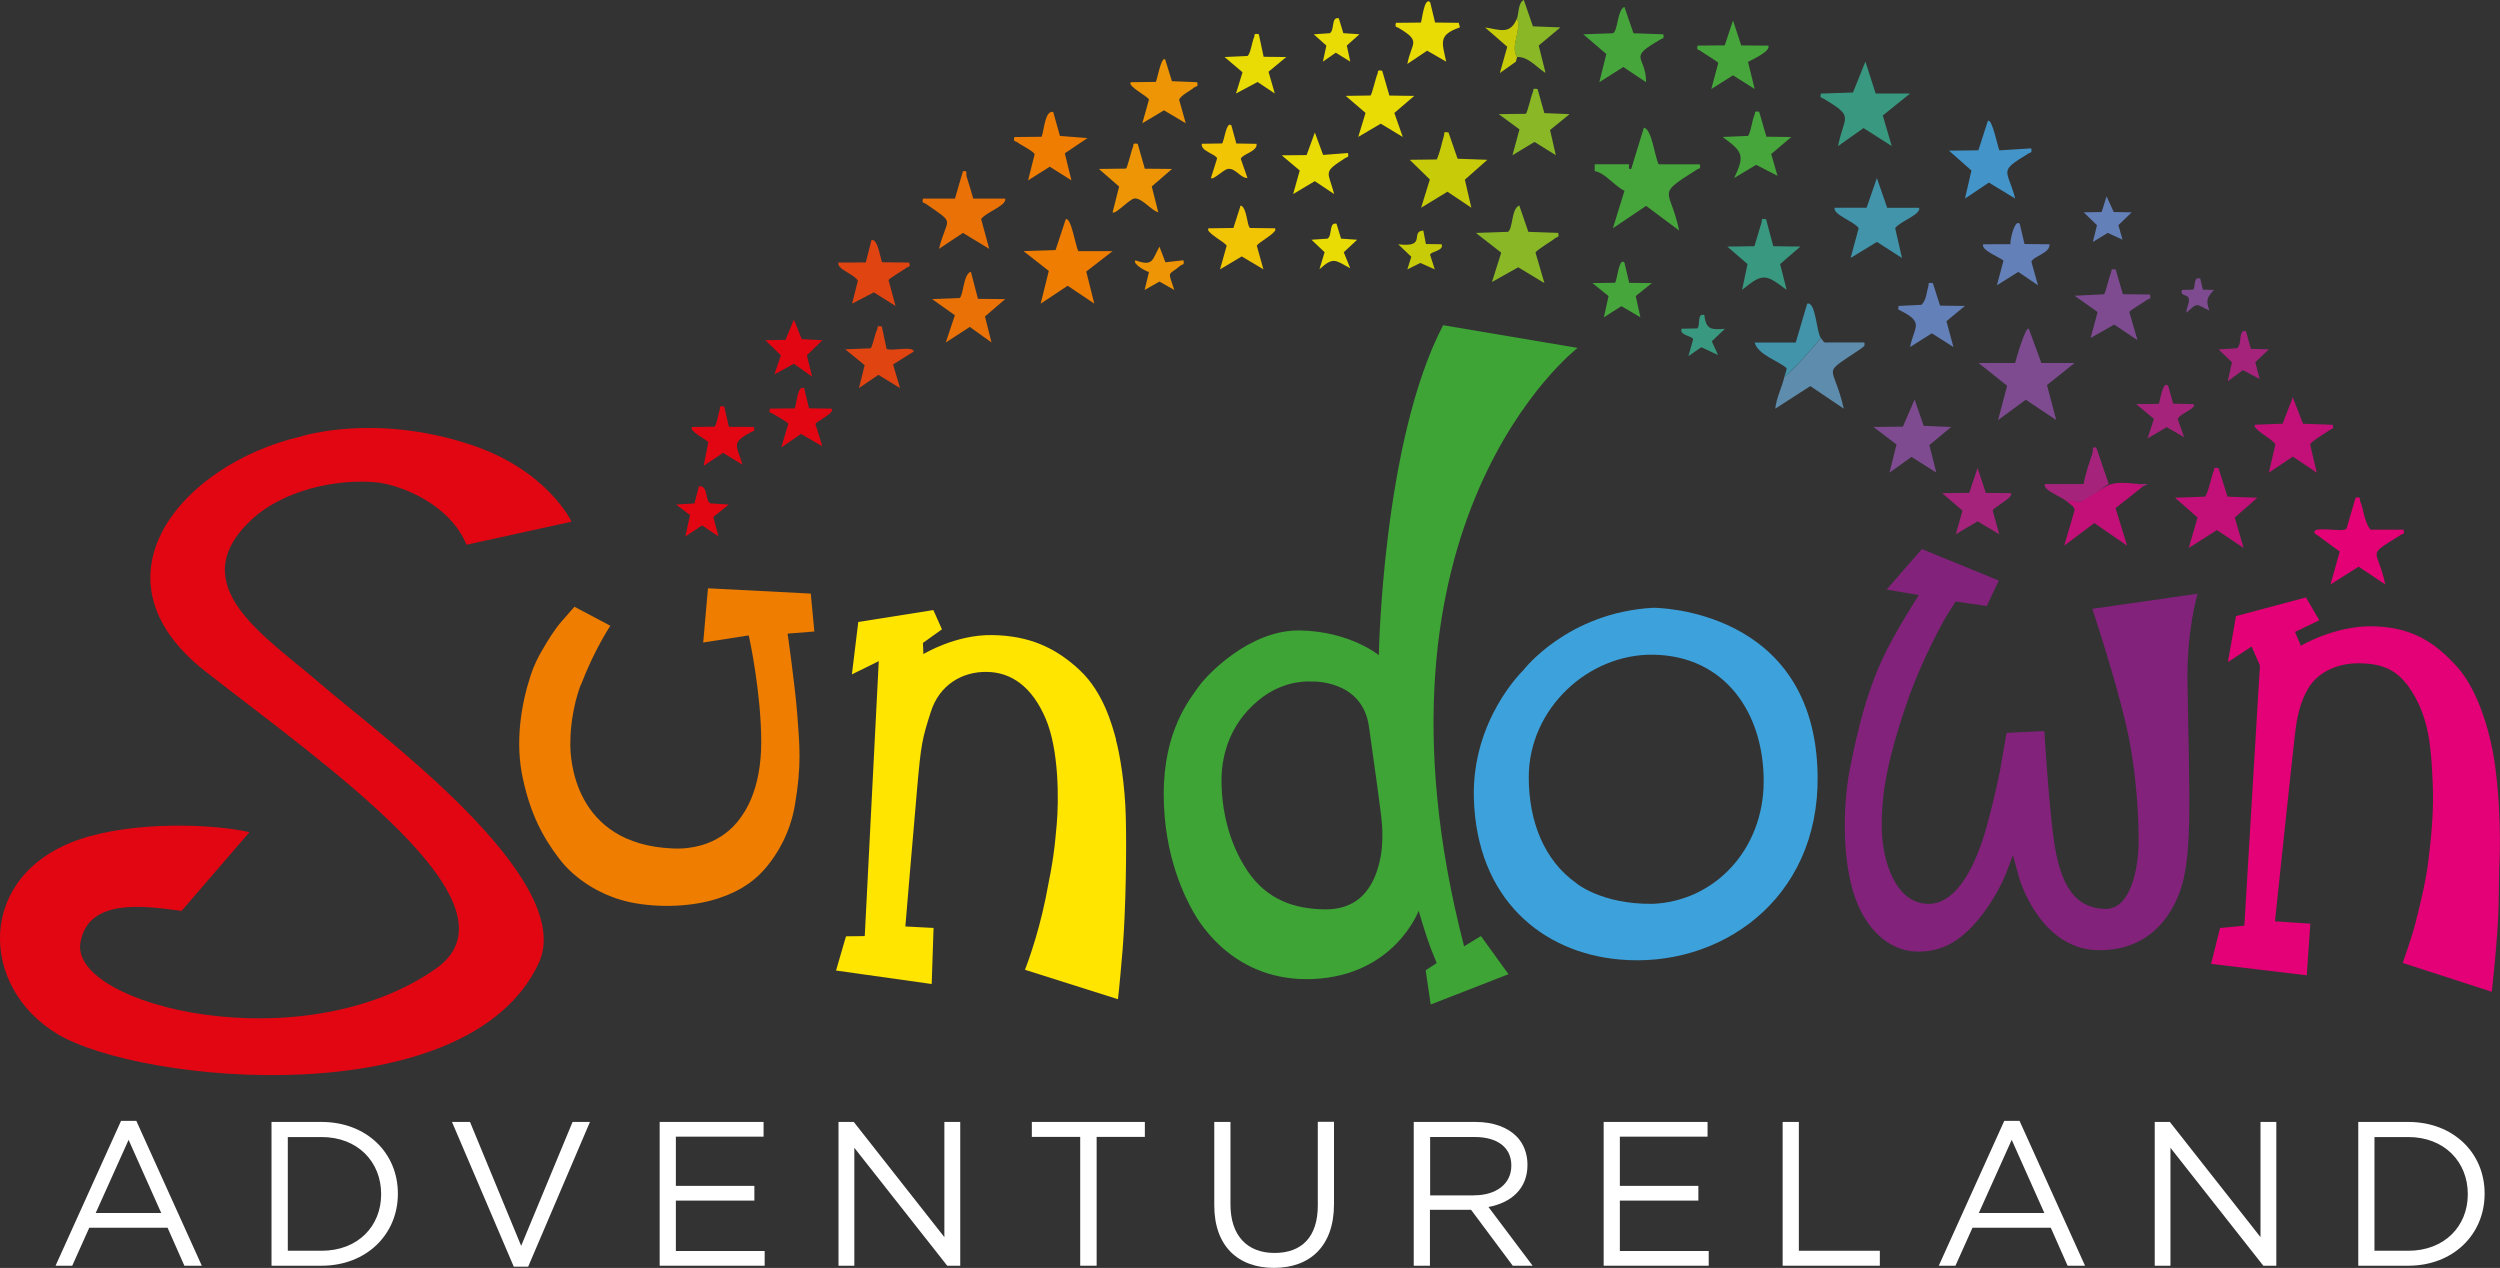 <?xml version="1.0" encoding="UTF-8"?>
<svg id="Layer_2" data-name="Layer 2" xmlns="http://www.w3.org/2000/svg" viewBox="0 0 524.74 266.13">
  <rect x="0" y="0" width="524.74" height="266.13" fill="#333333" stroke="none"/>
  <defs>
    <style>
      .cls-1 {
        fill: #4394c9;
      }

      .cls-2 {
        fill: #6380b8;
      }

      .cls-3 {
        fill: #7e4b91;
      }

      .cls-4 {
        fill: #c8cc08;
      }

      .cls-5 {
        fill: #399880;
      }

      .cls-6 {
        fill: #ee7d01;
      }

      .cls-7 {
        fill: #ee7d00;
      }

      .cls-8 {
        fill: #e04411;
      }

      .cls-9 {
        fill: #5e8cac;
      }

      .cls-10 {
        fill: #a6237c;
      }

      .cls-11 {
        fill: #46a63b;
      }

      .cls-12 {
        fill: #c21078;
      }

      .cls-13 {
        fill: #e20613;
      }

      .cls-14 {
        fill: #fff;
      }

      .cls-15 {
        fill: #e40076;
      }

      .cls-16 {
        fill: #3da435;
      }

      .cls-17 {
        fill: #82227a;
      }

      .cls-18 {
        fill: #ea7105;
      }

      .cls-19 {
        fill: #89b726;
      }

      .cls-20 {
        fill: #ed9504;
      }

      .cls-21 {
        fill: #ffe500;
      }

      .cls-22 {
        fill: #e9db04;
      }

      .cls-23 {
        fill: #f2c504;
      }

      .cls-24 {
        fill: #4194aa;
      }

      .cls-25 {
        fill: #3da2db;
      }

      .cls-26 {
        fill: #e40175;
      }
    </style>
  </defs>
  <g id="Layer_1-2" data-name="Layer 1">
    <path class="cls-11" d="M341.92,34.5c.14.1-.37,1.17.47.95l2.65-8.63c1.67.18,2.25,6.01,3.11,7.67h8.63c.27,1.11-.21.79-.61,1.1-8.84,5.61-5.63,3.68-3.72,12.8l-6.94-5.18-6.96,4.69,2.42-7.86c-2.21-1.07-4.01-3.73-6.25-4.13v-1.43s7.18,0,7.18,0Z"/>
    <path class="cls-3" d="M435.44,76.19l-5.79,4.63,1.95,7.35-6.4-4.26-5.82,4.27,1.91-7.21-5.99-4.77h7.67c.17-.68,2.15-7.75,2.87-7.19l2.64,7.19h6.95Z"/>
    <path class="cls-26" d="M504.5,111.18c.27,1.12-.22.79-.61,1.1-7.46,4.71-4.91,2.46-3.23,10.4l-5.59-3.74-5.91,3.74,1.94-6.91-5.3-3.88c-.6-1.7,6.04,0,6.73-.93l1.9-6.49c1.33-.19.73.16.96.72.78,1.92.86,4.35,2.16,5.99h6.95Z"/>
    <path class="cls-5" d="M400.91,19.64l-5.72,4.6,1.88,6.42-5.93-3.78-5.34,3.79c1.24-6.43,3.63-6-3-9.93-.4-.31-.88,0-.6-1.1l6.73-.22,2.61-6.49,2.16,6.71h7.19Z"/>
    <path class="cls-9" d="M382.21,70.92c.13.26.55.89.83.96h8.28c.21.89-.3.93-.8,1.36-8.57,5.84-5.74,2.7-3.52,12.54l-7.02-4.74-7.36,4.74c.25-2.34,1.39-4.43,1.92-6.71,2.07-1.57,6.01-6.11,7.67-8.15Z"/>
    <path class="cls-6" d="M233.53,52.71l-5.53,4.29,1.69,6.73-5.59-3.75-5.67,3.76,1.71-6.87-5.31-4.16,6.73-.22,2.14-6.49c1.13-.43,2.02,5.53,2.63,6.71h7.19Z"/>
    <path class="cls-24" d="M396.12,43.61h6.71c.38,1.46-4.06,2.84-5.04,4.28l1.43,6.26-5.26-3.37-5.52,3.36,1.69-6.25c-.99-1.44-5.42-2.82-5.05-4.29h6.71l2.16-6.23,2.16,6.23Z"/>
    <path class="cls-12" d="M465.65,98.24l1.9,6.01,6.25.22-4.73,4.16,1.85,6.38-5.6-3.75-5.91,3.75,1.85-6.38-4.73-4.16,6.25-.22c.65-.43,1.38-4.29,1.85-5.34.26-.56-.23-.87,1-.68Z"/>
    <path class="cls-18" d="M200.44,41.69l1.68-5.75c1.12-.21.57.51.77,1.13.49,1.53.96,3.08,1.39,4.62h6.71c.38,1.46-4.07,2.85-5.05,4.29l1.69,6.25-5.51-3.34-5.03,3.34c1.71-6.87,3.7-4.97-2.75-9.44-.35-.3-.9.02-.61-1.1h6.71Z"/>
    <path class="cls-1" d="M419.68,31.56l6.65-.42c.28,1.1-.21.79-.6,1.1-6.44,3.91-4.37,3.18-2.75,9.44l-5.52-3.36-5.02,3.36,1.36-5.89-4.72-4.17,6.17-.07,1.99-6.16c.93-.72,2.16,5.98,2.46,6.17Z"/>
    <path class="cls-11" d="M349.11,7.19c.28,1.1-.21.79-.6,1.1-7.1,4.08-3.02,3.23-3,8.97l-4.79-3.2-5.03,3.2,1.47-5.92-4.83-4.14,6.25-.22c1.07-.71.86-4.87,2.37-5.53l1.91,5.53,6.25.22Z"/>
    <path class="cls-4" d="M304.03,27.79l1.91,5.53,6.25.22-4.72,4.17,1.36,5.89-5.02-3.36-5.52,3.36,1.83-5.93-4.23-4.13,5.69-.07c.7-1.59,1-3.33,1.5-4.98.2-.68-.3-.85.96-.7Z"/>
    <path class="cls-12" d="M489.63,89.14c.28,1.1-.21.79-.6,1.1-.82.63-3.9,2.33-4.14,3.06l1.39,5.91-5.03-3.37-5.03,3.37,1.37-5.89c-.09-.89-5.16-3.38-4.25-4.17l5.77-.22,2.14-5.53,2.14,5.54,6.25.22Z"/>
    <polygon class="cls-3" points="409.54 89.62 404.97 93.42 406.42 99.2 401.22 95.9 396.6 99.2 398.07 93.3 393.24 89.62 399.41 89.55 401.87 83.86 403.78 89.38 409.54 89.62"/>
    <path class="cls-18" d="M205.28,62.73l5.71.05-4.25,3.64,1.37,5.46-4.55-3.26-5.04,3.26,1.9-5.71-4.78-3.39,5.78-.22c.83-.59.74-4.97,2.36-5.54l1.49,5.7Z"/>
    <path class="cls-6" d="M221.06,23.48l1.42,5.05,5.77.46-4.75,3.19,1.39,5.68-4.55-2.87-4.55,2.87,1.37-5.46c-.15-.64-2.92-1.98-3.65-2.55-.39-.3-.88.01-.6-1.09l5.71-.05c.56-1.3.66-5.58,2.44-5.22Z"/>
    <path class="cls-20" d="M238.8,30.19l1.49,5.22,5.71.05-4.25,3.68,1.37,5.42c-1.59-.45-3.41-3.05-5.01-2.9-1.03.1-4.04,3.47-4.58,2.9l1.37-5.4-4.25-3.7,5.69-.07c.31-.2,1.12-3.77,1.46-4.53.25-.56-.23-.87,1-.67Z"/>
    <path class="cls-11" d="M365.47,9.53l5.71.05c.48,1.17-3.27,2.87-4.28,3.41l1.4,5.69-4.55-2.87-4.55,2.87,1.46-5.47c-.02-.22-3.18-2.1-3.74-2.54-.4-.31-.88,0-.6-1.1l5.7-.05,1.73-5.22,1.72,5.22Z"/>
    <path class="cls-8" d="M185.15,55.05l5.7.06c.28,1.1-.21.79-.6,1.1-.57.44-3.7,2.29-3.75,2.57l1.47,5.44-4.55-2.86-4.56,2.37,1.2-4.81c-.75-1.41-4.54-2.46-4.07-3.81l5.73-.02,1.22-4.78c1.4.03,1.75,3.69,2.21,4.74Z"/>
    <path class="cls-19" d="M322.73,18.69l1.42,5.05,5.29.22-4.09,3.33,1.21,5.29-4.47-2.79-4.63,2.79,1.47-5.42-4.35-3.2,5.69-.07c.31-.2,1.11-3.77,1.46-4.53.26-.56-.23-.87,1-.67Z"/>
    <path class="cls-10" d="M416.79,103.46l5.23.05c.89.78-3.61,2.98-3.77,3.64l1.38,4.98-4.55-2.71-4.55,2.71,1.39-4.95-4.27-3.67,5.69-.07,1.74-5.22,1.73,5.23Z"/>
    <path class="cls-23" d="M262.38,47.85l5.21.07c.88.77-3.58,2.96-3.79,3.67l1.39,4.95-4.55-2.72-4.56,2.72,1.39-4.95c-.21-.71-4.67-2.9-3.79-3.67l5.21-.07,1.51-4.72c1.35.38,1.31,4.3,1.98,4.72Z"/>
    <path class="cls-11" d="M369.25,23.48l1.51,5.21,5.21.07-4.2,3.58,1.32,4.56-4.48-2.3-4.63,2.77c2.42-4.93,1.64-5.6-2.4-8.62l5.3-.22c.52-.37.93-3.44,1.37-4.39.26-.55-.23-.87,1-.68Z"/>
    <path class="cls-20" d="M251.28,17.25c.3,1.11-.26.8-.61,1.1-.77.66-2.91,1.71-3.17,2.59l1.38,4.93-4.56-2.72-4.55,2.72,1.39-4.95c-.21-.71-4.67-2.9-3.79-3.67l5.21-.06c.28-.18,1.11-5.41,1.98-4.73l1.42,4.58,5.3.21Z"/>
    <path class="cls-2" d="M405.7,59.42l1.51,4.73,5.21.07-3.87,3.2,1.47,5.42-4.54-2.88-4.56,2.88c.78-4.16,3.03-5.07-1.8-7.53-.4-.31-.88,0-.6-1.1l4.8-.23c1.04-1.07,1.04-2.57,1.42-3.86.2-.68-.29-.84.96-.7Z"/>
    <path class="cls-2" d="M423.93,46.96l1.01,4.26,5.23.05c.22,1.84-3.46,2.55-3.79,3.67l1.39,4.95-4.15-2.82-4.48,2.82,1.39-5.2c-.95-.76-4.77-2.2-4.27-3.42l5.73-.02c-.16-.63.87-5.39,1.93-4.29Z"/>
    <path class="cls-24" d="M374.53,79.07c.11-.5.61-1.54.43-1.84-2.02-1.66-5.99-2.82-6.67-5.34h8.63l2.4-8.15c1.8-.58,1.96,6.08,2.87,7.19-1.67,2.06-5.59,6.57-7.67,8.15Z"/>
    <path class="cls-8" d="M185.09,68.52l1.01,4.74c1.23.46,5.52-.69,5.7.52l-4.35,2.72,1.47,4.96-4.56-2.78-4.07,2.78,1.2-4.81-4.08-3.33,5.31-.21c.42-.3.92-3.04,1.37-3.9.26-.5-.25-.91,1-.68Z"/>
    <path class="cls-22" d="M277.72,32.52l5.2-.41c.3,1.11-.26.8-.61,1.1-4.8,3.07-3.52,2.72-2.27,7.53l-4.07-2.72-4.55,2.72,1.39-4.95-3.79-3.19,5.23-.05,1.73-4.74,1.74,4.72Z"/>
    <path class="cls-22" d="M300.19.48l1.03,4.25,4.97.06.24.95c-4.64,1.61-3.73,3.17-2.88,7.2l-4-2.3-4.15,2.78c.83-4.53,3.05-4.66-1.79-7.53-.34-.29-.91.02-.61-1.1l5.23-.05c.22-.19.68-5.55,1.96-4.27Z"/>
    <path class="cls-22" d="M264.22,7.18l1.01,4.74,4.75.05-3.72,3.09,1.32,4.57-3.62-2.42-4.53,2.42,1.37-4.46-3.77-3.2,4.81-.22c.64-.43.98-3.03,1.37-3.9.26-.56-.23-.87,1-.68Z"/>
    <path class="cls-10" d="M434,105.43c-.88-1.08-5.26-2.43-4.8-3.83h8.15c.38-2.23,1.17-4.4,1.87-6.54.2-.61-.35-1.34.77-1.13l2.64,7.67c-.71.17-3.81,3.13-5.75,3.64-1.23.32-2.12-.5-2.88.2Z"/>
    <path class="cls-11" d="M340.96,55.11l1.01,4.26,4.75.05-3.39,2.72.99,4.46-4-2.34-3.67,2.34.98-4.45-3.38-2.73,4.73-.07c.43-.28.82-5.47,1.98-4.25Z"/>
    <path class="cls-23" d="M258.47,26.35l1.03,3.77,4.25.07c.26,1.61-3.08,2.17-3.31,3.16l1.4,4.02c-1.53-.02-2.44-2.06-4.04-1.93-.98.08-3.14,2.44-3.63,1.93l1.29-4.1c-.15-.91-3.51-1.52-3.21-3.09l4.25-.07c.43-.27.9-4.91,1.98-3.77Z"/>
    <path class="cls-10" d="M471.41,69.48l1.04,3.75,3.76.09-2.83,2.71.91,3.52-3.52-1.86-3.18,2.34.89-3.98-2.81-2.72,3.85-.23c1.2-.79.14-3.95,1.9-3.61Z"/>
    <polygon class="cls-2" points="443.66 44.5 447.43 44.57 444.64 47.26 445.51 50.31 442.4 48.88 439.28 50.79 440.15 47.26 437.36 44.57 441.13 44.5 442.16 41.21 443.66 44.5"/>
    <path class="cls-20" d="M244.62,55.05l3.77-.42c.3,1.11-.26.8-.6,1.1-2.64,2.26-2.75.81-1.31,5.13l-3.12-1.76-3.11,1.76.92-3.77c-.59-.08-3.56-1.73-2.84-2.45,3.74,1.35,3.5-.08,5.03-2.87l1.26,3.28Z"/>
    <path class="cls-22" d="M281.01,3.83l.95,3.13,3.38.23-2.65,2.37.73,3.38-3.05-1.88-2.7,1.88.73-3.37-2.65-2.37,3.38-.23c1.06-.7.21-3.51,1.9-3.13Z"/>
    <path class="cls-4" d="M298.75,48.4l.54,2.82,3.3.05c.54,1.39-2.36,1.53-2.42,2.2l.98,3.07-3.04-1.35-2.71,1.35.83-2.64-2.75-2.63c6.17.78,2.38-2.67,5.27-2.88Z"/>
    <path class="cls-3" d="M461.82,58.46l.55,2.33,2.33.07c-1.48,1.57-1.73,2.19-.96,4.31-2.83-1.25-2.34-1.89-4.79.48-.15-1.01.74-2.08.44-3.06-.26-.87-1.83-.34-1.41-1.73l2.33-.06c.61-.39-.08-2.82,1.5-2.33Z"/>
    <path class="cls-10" d="M448.87,101.59c.64.03,1.28-.02,1.92,0l-.96.47-.96-.48Z"/>
    <path class="cls-22" d="M290.12,14.85l1.51,5.21,5.21.07-4.17,3.58,1.77,5.04-4.63-2.79-4.72,2.78,1.53-5.04-4.17-3.58,5.21-.07c.31-.2,1.11-3.77,1.46-4.53.26-.56-.23-.87,1-.67Z"/>
    <path class="cls-22" d="M280.53,46.96l.95,3.13,3.38.23-2.81,2.62,1.36,3.37c-3.12-1.68-3.51-2.5-6.47.22l1.09-3.59-2.76-2.62,3.38-.23c1.06-.7.21-3.51,1.9-3.13Z"/>
    <path class="cls-19" d="M327.05,48.88c.3,1.11-.27.8-.61,1.1-.8.68-3.97,2.49-4.14,3.05l1.87,6.39-5.51-3.32-5.5,3.09,1.94-6.16-5.31-4.14,6.73-.23c1.08-.71.68-4.89,2.37-5.53l1.9,5.53,6.25.22Z"/>
    <path class="cls-5" d="M370.69,46l1.51,5.68,5.69.07-4.25,3.68,1.37,5.42c-4.42-3.32-4.95-3.62-9.35-.01l1.14-5.41-4.25-3.68,5.69-.07,1.5-4.98c.21-.68-.3-.85.96-.7Z"/>
    <path class="cls-3" d="M444.07,56.54l1.51,5.21,5.69.07c.28,1.1-.21.79-.6,1.1-.57.44-3.7,2.28-3.74,2.57l1.72,5.91-4.89-3.27-4.95,2.8,1.47-5.43-4.83-3.43,6.17-.3c.31-.2,1.11-3.77,1.46-4.53.26-.56-.23-.87,1-.67Z"/>
    <path class="cls-5" d="M357.74,66.13c.32,3.07,1.49,3.12,4.32,2.88l-2.76,2.62,1.31,2.89-3.52-1.64-2.7,1.87.99-3.52c-.13-.76-2.95-.81-2.43-2.23l3.29-.07c.74-.47-.15-3.31,1.5-2.81Z"/>
    <polygon class="cls-13" points="172.62 71.41 169.36 74.58 170.47 79.06 166.63 76.35 162.55 78.58 163.91 74.58 160.64 71.41 164.88 71.33 166.63 67.1 168.29 71.18 172.62 71.41"/>
    <path class="cls-10" d="M455.1,80.98l1.04,3.75,4.23.09c.99.8-3.05,2.06-3.27,3.17l1.34,3.78-3.66-2.11-4,2.34,1.32-4.09-3.72-3.09,4.75-.05c.17-.15.83-5.14,1.96-3.79Z"/>
    <path class="cls-13" d="M168.78,81.46l1.03,4.25,4.73.06c.9.79-3.3,2.79-3.39,3.2l1.46,4.71-4.48-2.6-4.14,2.83,1.47-4.95c-.06-.37-2.71-1.75-3.24-2.12-.42-.29-.9.08-.63-1.07l5.23-.05c.43-1.01.52-4.89,1.96-4.26Z"/>
    <path class="cls-13" d="M152,85.3l.99,4.29,5.25.02c.28,1.1-.21.79-.6,1.1-4.41,2.28-2.9,2.92-1.8,6.82l-4.07-2.48-4.07,2.72.97-4.93c-.11-.45-4.27-2.43-3.37-3.21l4.73-.07c.57-1.1.67-2.39,1.02-3.54.2-.68-.3-.85.96-.7Z"/>
    <path class="cls-13" d="M152.96,105.91l-3.24,2.61,1.09,4.08-3.45-2.32-3.51,2.33.99-4.49-2.92-2.22,3.85-.23.94-3.61c1.99-.18,1.19,2.89,2.39,3.6l3.84.24Z"/>
    <path class="cls-12" d="M448.87,101.59l.96.48-5.78,4.59,2.42,7.87-6.88-4.74-6.31,4.73,2.17-7.44c-.02-.78-.9-1.21-1.45-1.66.76-.7,1.65.12,2.88-.2,6.16-3.25,4.65-4.41,11.99-3.64Z"/>
    <path class="cls-19" d="M318.42,3.83c.35-.86.23-3.37,1.43-3.83l1.9,5.53,5.77.22-4.55,3.81,1.44,5.76c-1.84-1.13-3.68-3.52-6-3.34-1.49-2.35,1.04-5.61,0-8.15Z"/>
    <path class="cls-4" d="M318.42,11.98l-.23.95-3.37,2.4,1.55-5.51-4.66-4.06c3.1.46,5.28,1.63,6.71-1.92,1.04,2.54-1.49,5.8,0,8.15Z"/>
  </g>
  <g id="Layer_2-2" data-name="Layer 2">
    <path class="cls-25" d="M347.01,127.57c-18.08,1-27.27,13.11-27.27,13.11h0s-10.87,10.35-10.38,26.93c.62,21.06,14.29,32.32,30.51,33.78,20.88,1.93,42.02-12.36,41.64-38.62-.49-35.35-34.5-35.2-34.5-35.2ZM346.7,189.71c-10.51.1-15.81-4.3-15.81-4.3h.03c-6.8-4.76-10.04-12.98-10.04-22.27,0-14.45,12.57-25.96,26.19-25.72,14.93.26,23.12,12.1,23.12,26.55s-10.43,25.31-23.48,25.75Z"/>
    <path class="cls-17" d="M410.45,126.26l6.57.93,2.52-5.33-16.15-6.62-7.39,8.5,6.75,1.16-.31.49s-4.82,7.49-7.29,12.85c-3.48,7.52-5.23,15.06-6.75,22.51s-1.8,18.23.49,26.14,7.47,12.75,13.52,12.85c6.08.1,9.76-3.12,12.75-6.64,2.96-3.53,4.97-7.49,5.82-9.58.85-2.11,1.52-4.04,1.52-4.04,0,0,.75,2.76,1.29,4.71.54,1.93,5.1,15.06,16.56,15.24,13.24.23,17.1-11.1,17.95-14.83.85-3.73,1.08-7.54,1.21-12.67.1-5.1-.13-16.92-.36-28.2-.26-11.28,2.11-19.11,2.11-19.11l-22.09,3.17s4.56,13.65,7.03,24.13c2.47,10.51,2.73,21.29,2.68,25.18-.05,4.4-1.39,13.78-6.98,13.67-7.52-.13-9.89-6.98-10.97-15.68-1.08-8.7-1.83-21.66-1.83-21.66l-7.93.39s-.8,4.56-1.39,7.98c-.62,3.37-2.5,11.1-3.63,14.5-1.16,3.37-4.74,13.54-11.48,13.42-6.72-.1-9.71-8.86-9.71-16.53s1.65-14.88,5.05-25c3.4-10.09,8.42-18.69,8.42-18.69l2.03-3.22h0Z"/>
    <path class="cls-15" d="M523.8,161.31c-.8-6.28-3.22-15.96-8.11-21.4-4.92-5.43-9.84-8.32-17.77-8.45-7.96-.13-14.99,4.09-14.99,4.09l-1.21-2.91,5.1-2.45-2.81-4.79-14.68,3.91-1.7,9.66,4.97-3.27,1.75,3.97-3.27,54.62-5.1.49-1.88,7.54,20.08,2.39.75-10.84-7.42-.49s3.86-36.74,4.25-39.76c.36-2.99,1.03-6.44,2.86-9.35s5.59-5.12,10.61-5.05c5.05.08,8.55,1.36,11.72,7.13s3.35,11.79,3.66,17.92c.31,6.13-.41,12.33-.93,16.56-.49,4.22-1.93,9.99-2.68,12.87-.72,2.88-2.68,8.42-2.68,8.42l18.69,6.05s1.31-11.43,1.44-18.26c.13-6.82.13-7.72.13-7.72,0,0,.62-9.97-.8-20.91"/>
    <path class="cls-21" d="M234.25,155.18c-.8-2.83-2.55-9.76-7.62-14.52-5.07-4.74-10.61-7.24-18.36-7.36-7.72-.13-14.45,3.99-14.45,3.99l-.1-2.34,3.99-2.86-1.8-4.04-15.76,2.5-1.34,11,5.64-2.78-2.94,57.71-3.94.05-2.09,7.18,20.08,2.83.39-11.77-5.92-.31s1.75-20.91,2.52-29.53c.77-8.63,1-9.86,2.83-15.53,1.8-5.66,6.59-8.47,11.79-8.37,5.2.08,9.48,3.19,12.31,9.81s2.76,17.25,2.32,22.2c-.46,4.92-.57,6.82-2.32,15.45-1.75,8.6-4.35,15.06-4.35,15.06l19.52,6.18s.28-2.11.98-10.4c.67-8.29.85-20.88.67-27.78-.15-6.88-1.29-13.47-2.09-16.33"/>
    <path class="cls-16" d="M302.9,68.27c-12.72,24.36-13.49,69.24-13.49,69.24,0,0-6.08-5-16.56-5.18-10.45-.18-19.47,9.22-21.3,11.84-1.83,2.63-7.29,9.14-7.29,22.51s4.74,22.07,6.18,24.67,8.83,14.86,25.21,14.14c17.1-.77,22.12-14.32,22.12-14.32,0,0,1.44,4.97,2.55,7.91.44,1.11.85,2.14,1.24,3.06l-2.32,1.52,1.06,7.18,16.33-6.36-5.79-8.01-3.53,2.16c-23.15-89.3,23.77-125.56,23.77-125.56l.03-.05-28.2-4.76ZM289.02,182.81v.03c-1.62,4.71-4.82,8.14-11.05,8.03-6.23-.1-11.97-1.96-16.07-7.98-4.09-6.05-5.51-13.16-5.51-19.11s2.19-12.72,8.73-17.54c5.02-3.66,10.07-3.19,10.07-3.19,0,0,10.74-.57,12.15,9.48,1.42,10.04,2.32,16.61,2.55,18.64.23,2.03.77,6.95-.88,11.64Z"/>
    <path class="cls-13" d="M79.75,101.31c-9.55-1.06-20.65,1.88-26.91,7.72-14.96,13.9,3.35,24.82,14.34,34.43h0c11,9.6,54.2,40.81,45.89,58.71-14.88,31.96-83.66,25.34-101.07,14.83-16.51-9.94-16.97-33.5,4.76-40.84,11.43-3.86,27.94-3.24,35.59-1.49l-14.24,16.53c-7.78-1.06-19.7-2.81-21.24,6.72-2.14,13.18,46.63,25.13,74.67,5.36,19.03-13.42-23.17-42.59-48.44-62.37-25.26-19.78-4.69-43.54,20.01-49.28,0,0,15.3-5,35.56,1.67,16.25,5.33,21.29,16.2,21.29,16.2l-22.04,4.84c-3.5-8.52-13.54-12.33-18.21-13l.03-.03Z"/>
    <path class="cls-7" d="M165.34,133.5v-.51l5.59-.44-.75-7.96-21.58-1.11-1,11.38,9.53-1.49.15.54s2.5,11.51,2.5,21.86-3.73,14.99-4.51,16.09c-.8,1.11-4.92,6.62-14.06,6.23-20.99-.88-21.5-19.26-21.5-21.84s.23-5.33,1.13-9.12c.26-1.03.57-2.03.93-3.04.1-.21.21-.44.31-.7,2.7-7.03,6.03-12.05,6.03-12.05l-7.54-3.99-2.57,2.94c-1.7,1.93-3.22,4.48-4.07,5.97-.9,1.49-1.88,3.42-2.57,5.56-2.01,6.23-3.27,13.98-1.62,21.55,1.62,7.54,4.22,12.39,7.62,16.84,3.37,4.48,9.09,7.96,15.01,9.19,5.92,1.21,13.03.95,18.44-.85,5.41-1.8,8.19-4.27,10.22-6.75s4.79-6.77,5.82-12.82c1.44-8.47.98-12.57.51-18.85-.44-5.9-1.98-16.71-1.98-16.71"/>
    <path class="cls-14" d="M25.42,235.26h3.19l13.75,30.41h-3.66l-3.53-7.98h-16.43l-3.58,7.98h-3.5l13.75-30.41ZM33.84,254.6l-6.85-15.35-6.9,15.35h13.75Z"/>
    <path class="cls-14" d="M56.99,235.49h10.48c9.48,0,16.04,6.51,16.04,15.01v.08c0,8.5-6.57,15.09-16.04,15.09h-10.48v-30.18ZM60.41,238.63v23.9h7.08c7.65,0,12.51-5.18,12.51-11.84v-.08c0-6.69-4.87-11.95-12.51-11.95h-7.08v-.03Z"/>
    <polygon class="cls-14" points="94.87 235.49 98.65 235.49 109.39 261.5 120.18 235.49 123.83 235.49 110.86 265.87 107.84 265.87 94.87 235.49"/>
    <polygon class="cls-14" points="138.46 235.49 160.27 235.49 160.27 238.58 141.86 238.58 141.86 248.91 158.34 248.91 158.34 252 141.86 252 141.86 262.58 160.5 262.58 160.5 265.67 138.46 265.67 138.46 235.49"/>
    <polygon class="cls-14" points="176 235.49 179.2 235.49 198.22 259.67 198.22 235.49 201.55 235.49 201.55 265.67 198.82 265.67 179.32 240.92 179.32 265.67 176 265.67 176 235.49"/>
    <polygon class="cls-14" points="226.73 238.63 216.58 238.63 216.58 235.49 240.3 235.49 240.3 238.63 230.18 238.63 230.18 265.67 226.73 265.67 226.73 238.63"/>
    <path class="cls-14" d="M254.87,253.05v-17.56h3.4v17.33c0,6.51,3.5,10.17,9.24,10.17s9.09-3.37,9.09-9.97v-17.56h3.4v17.3c0,8.81-5.05,13.36-12.59,13.36s-12.54-4.56-12.54-13.11"/>
    <path class="cls-14" d="M296.74,235.49h12.98c3.71,0,6.69,1.13,8.57,3.01,1.47,1.47,2.32,3.58,2.32,5.95v.08c0,5-3.45,7.93-8.19,8.81l9.27,12.33h-4.17l-8.75-11.74h-8.63v11.74h-3.4v-30.18h0ZM309.44,250.89c4.53,0,7.78-2.34,7.78-6.21v-.08c0-3.71-2.86-5.95-7.72-5.95h-9.32v12.26h9.27v-.03Z"/>
    <polygon class="cls-14" points="336.6 235.49 358.41 235.49 358.41 238.58 340 238.58 340 248.91 356.48 248.91 356.48 252 340 252 340 262.58 358.65 262.58 358.65 265.67 336.6 265.67 336.6 235.49"/>
    <polygon class="cls-14" points="374.17 235.49 377.57 235.49 377.57 262.53 394.57 262.53 394.57 265.67 374.17 265.67 374.17 235.49"/>
    <path class="cls-14" d="M420.7,235.26h3.19l13.75,30.41h-3.66l-3.53-7.98h-16.43l-3.58,7.98h-3.5l13.75-30.41ZM429.1,254.6l-6.85-15.35-6.9,15.35h13.75Z"/>
    <polygon class="cls-14" points="452.27 235.49 455.44 235.49 474.47 259.67 474.47 235.49 477.79 235.49 477.79 265.67 475.06 265.67 455.57 240.92 455.57 265.67 452.27 265.67 452.27 235.49"/>
    <path class="cls-14" d="M494.99,235.49h10.48c9.48,0,16.04,6.51,16.04,15.01v.08c0,8.5-6.57,15.09-16.04,15.09h-10.48v-30.18ZM498.39,238.63v23.9h7.08c7.65,0,12.51-5.18,12.51-11.84v-.08c0-6.69-4.87-11.95-12.51-11.95h-7.08v-.03Z"/>
  </g>
</svg>